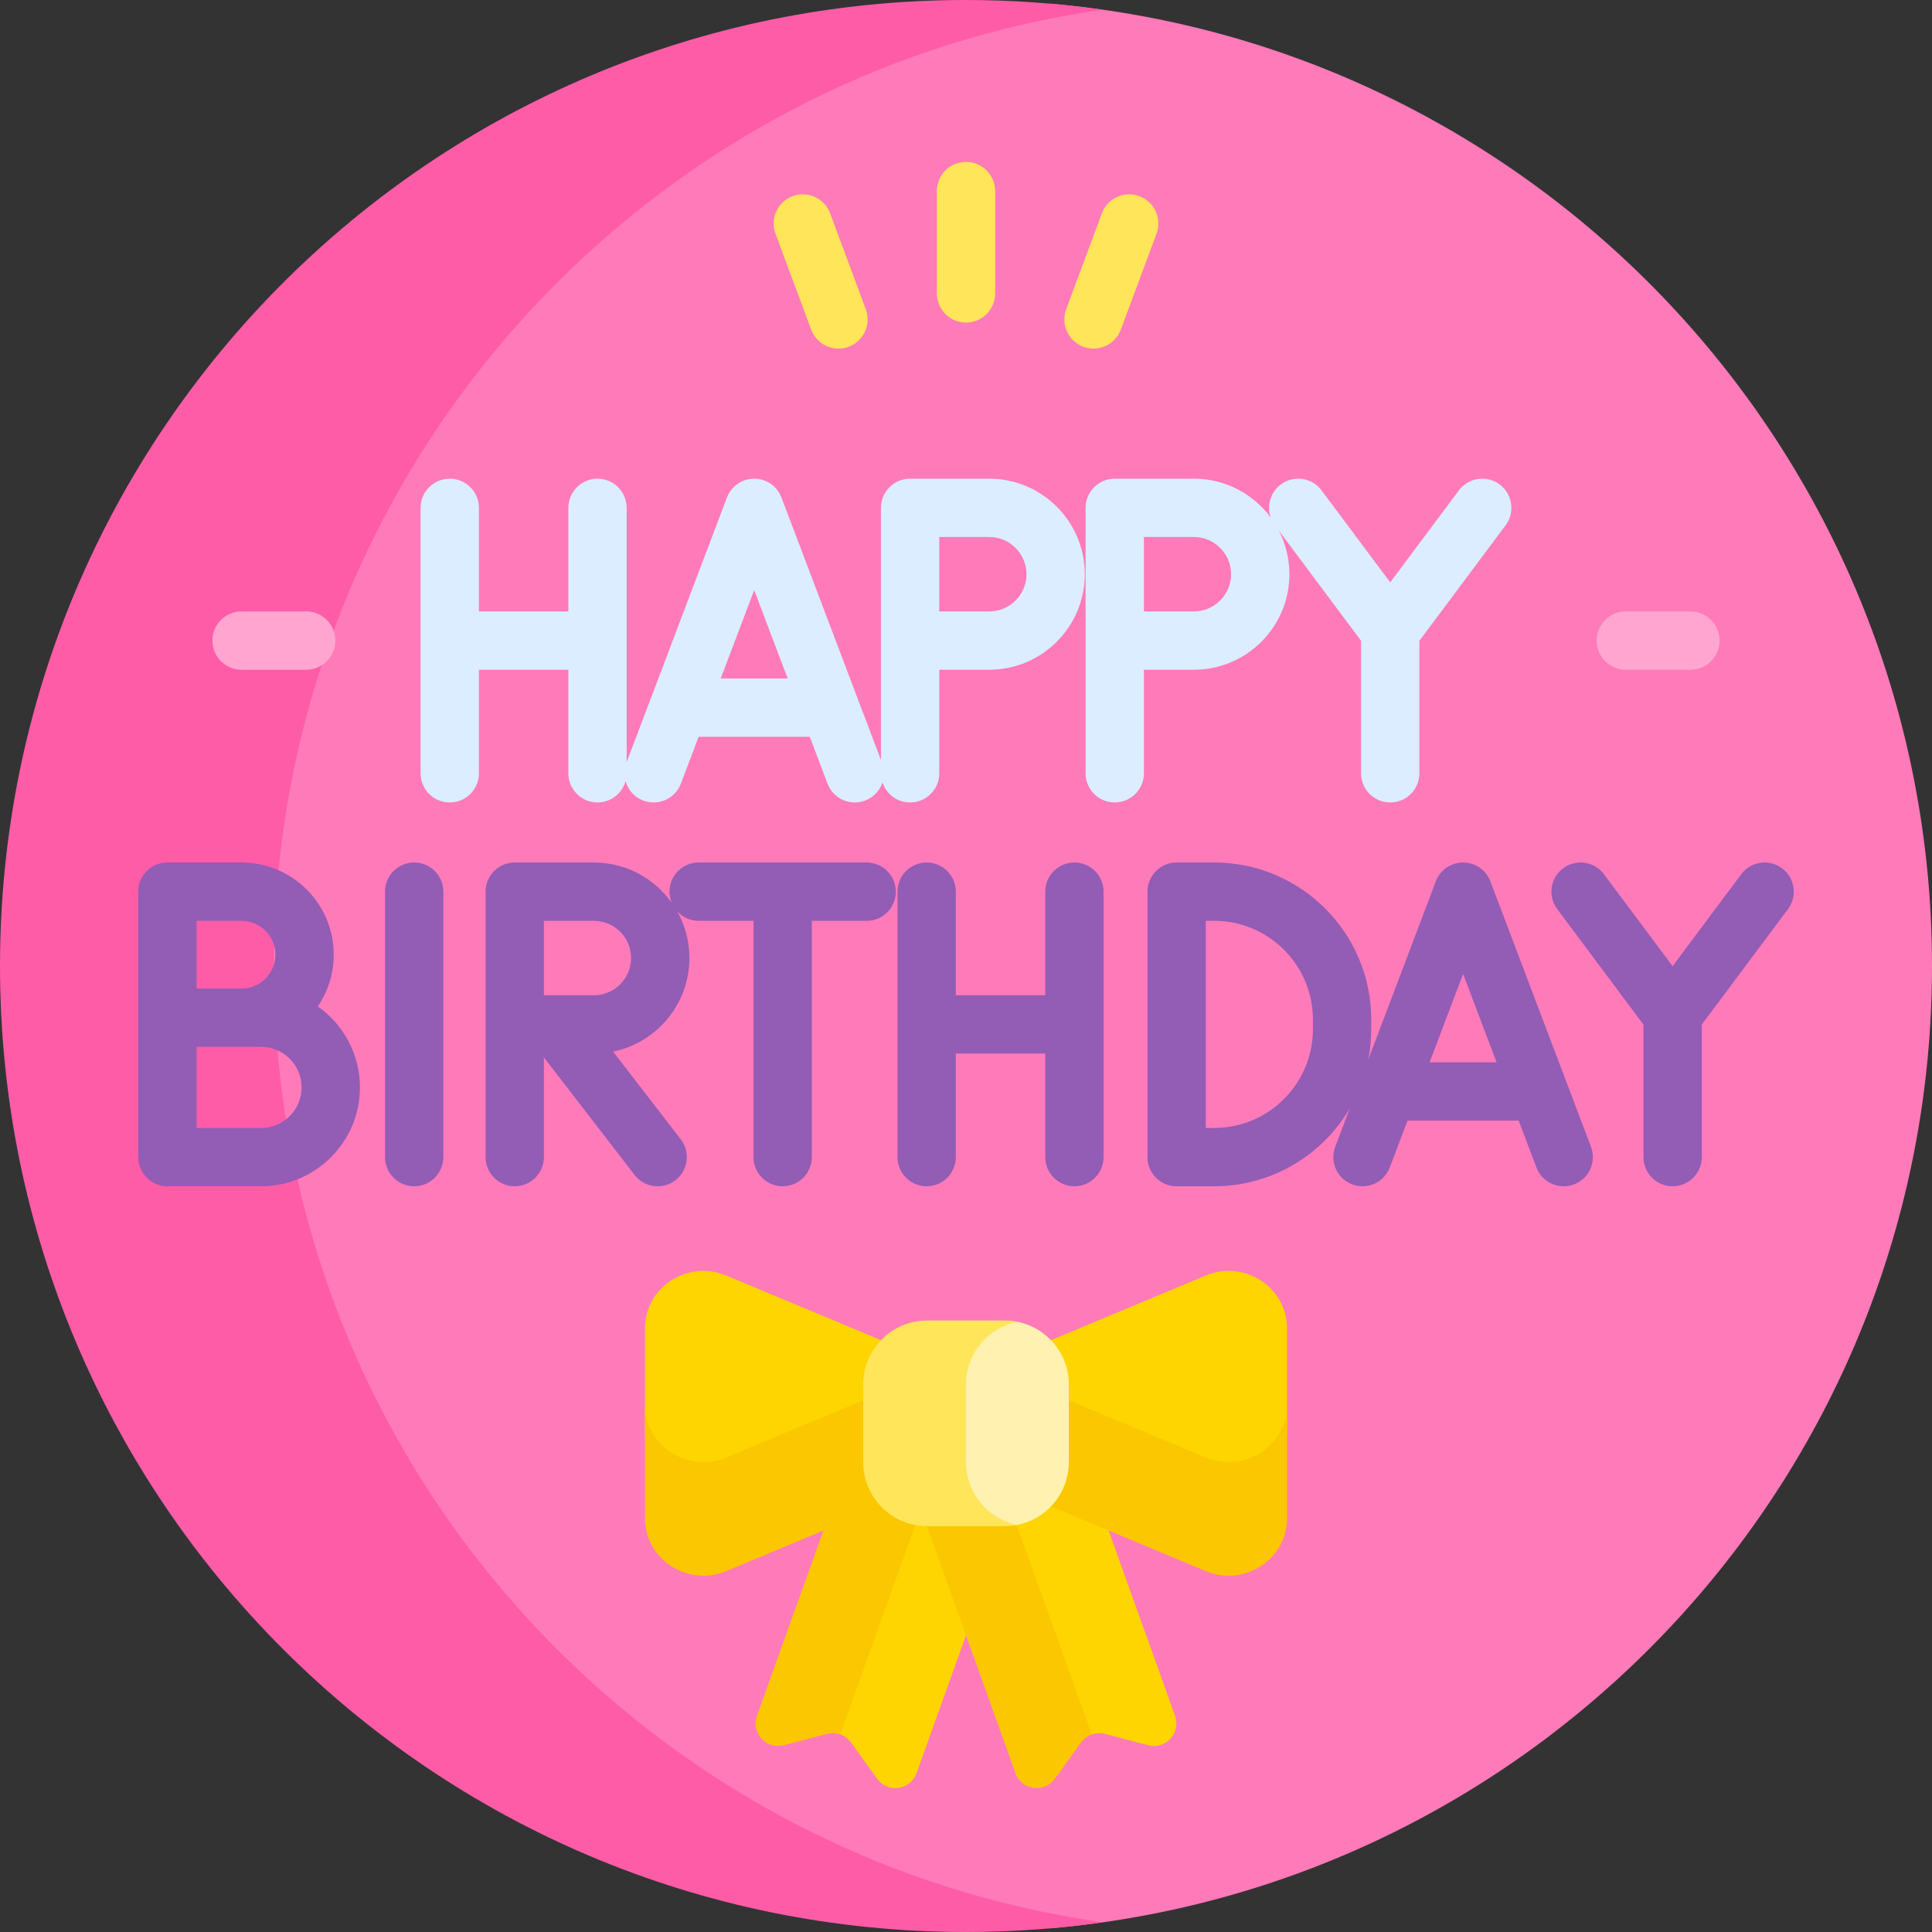<?xml version="1.0" encoding="UTF-8"?> <svg xmlns="http://www.w3.org/2000/svg" id="Capa_1" height="512" viewBox="0 0 512 512" width="512"><rect x="0" y="0" width="512" height="512" fill="#333333" stroke="none"/><g><path d="m278.338.981c-119.273 23.632-209.206 128.808-209.206 255.019s89.933 231.386 209.206 255.019c130.922-11.32 233.662-121.162 233.662-255.019s-102.74-243.699-233.662-255.019z" fill="#ff7ab9"></path><path d="m72.58 256c0-129.064 95.515-235.8 219.71-253.428-11.856-1.682-23.968-2.572-36.29-2.572-141.385 0-256 114.615-256 256s114.615 256 256 256c12.322 0 24.434-.89 36.29-2.572-124.195-17.628-219.71-124.365-219.71-253.428z" fill="#ff5ca8"></path><g fill="#935cb5"><path d="m284.73 228.573c-4.267 0-7.726 3.459-7.726 7.726v27.447h-23.704v-27.447c0-4.267-3.459-7.726-7.726-7.726s-7.726 3.459-7.726 7.726v70.348c0 4.267 3.459 7.726 7.726 7.726s7.726-3.459 7.726-7.726v-27.447h23.704v27.447c0 4.267 3.459 7.726 7.726 7.726s7.726-3.459 7.726-7.726v-70.348c0-4.267-3.459-7.726-7.726-7.726z"></path><path d="m472.263 230.108c-3.419-2.552-8.26-1.851-10.813 1.569l-18.194 24.369-18.194-24.369c-2.553-3.42-7.393-4.122-10.813-1.569s-4.122 7.394-1.569 10.813l22.85 30.605v35.12c0 4.267 3.459 7.726 7.726 7.726s7.726-3.459 7.726-7.726v-35.12l22.85-30.605c2.553-3.418 1.851-8.26-1.569-10.813z"></path><path d="m84.214 266.722c2.668-3.914 4.228-8.639 4.228-13.722 0-13.469-10.958-24.427-24.427-24.427h-19.656c-4.267 0-7.726 3.459-7.726 7.726v70.348c0 4.267 3.459 7.726 7.726 7.726h24.828c14.447 0 26.2-11.753 26.2-26.2 0-8.86-4.421-16.707-11.173-21.451zm-20.199-22.696c4.948 0 8.974 4.026 8.974 8.974s-4.026 8.974-8.974 8.974h-11.929v-17.948zm5.172 54.895h-17.101v-21.494h11.929 5.173c5.926 0 10.747 4.821 10.747 10.747-.001 5.926-4.822 10.747-10.748 10.747z"></path><path d="m394.96 233.562c-1.138-3.003-4.014-4.988-7.225-4.988s-6.087 1.986-7.225 4.988l-17.912 47.263c.515-2.61.791-5.304.791-8.062v-2.579c0-22.944-18.666-41.61-41.61-41.61h-9.966c-4.267 0-7.726 3.459-7.726 7.726v70.348c0 4.267 3.459 7.726 7.726 7.726h9.966c15.321 0 28.725-8.329 35.947-20.691l-3.876 10.227c-1.512 3.99.496 8.451 4.487 9.963.901.342 1.826.504 2.736.504 3.118 0 6.056-1.901 7.226-4.99l4.704-12.412h29.464l4.704 12.412c1.512 3.991 5.973 5.999 9.963 4.487s5.999-5.973 4.487-9.963zm-47.024 39.201c0 14.423-11.734 26.158-26.158 26.158h-2.239v-54.895h2.239c14.423 0 26.158 11.734 26.158 26.158zm30.924 8.758 8.876-23.419 8.876 23.419z"></path><path d="m229.678 228.573h-44.524c-4.267 0-7.726 3.459-7.726 7.726 0 1.04.209 2.03.581 2.935-4.593-6.446-12.122-10.662-20.622-10.662h-20.977c-4.267 0-7.726 3.459-7.726 7.726v70.348c0 4.267 3.459 7.726 7.726 7.726s7.726-3.459 7.726-7.726v-26.431l24.031 31.15c1.523 1.973 3.81 3.008 6.123 3.008 1.648 0 3.308-.525 4.714-1.609 3.379-2.607 4.005-7.459 1.398-10.837l-17.93-23.242c11.528-2.361 20.226-12.584 20.226-24.799 0-4.501-1.186-8.728-3.254-12.394 1.413 1.553 3.444 2.533 5.709 2.533h14.536v62.621c0 4.267 3.459 7.726 7.726 7.726s7.726-3.459 7.726-7.726v-62.621h14.536c4.267 0 7.726-3.459 7.726-7.726.002-4.267-3.457-7.726-7.725-7.726zm-72.292 35.174h-13.25v-19.721h13.25c5.437 0 9.86 4.424 9.86 9.861s-4.423 9.86-9.86 9.86z"></path><path d="m109.762 228.573c-4.267 0-7.726 3.459-7.726 7.726v70.348c0 4.267 3.459 7.726 7.726 7.726s7.726-3.459 7.726-7.726v-70.348c0-4.267-3.459-7.726-7.726-7.726z"></path></g><path d="m150.622 177.487v27.447c0 4.267 3.459 7.726 7.726 7.726 3.543 0 6.522-2.388 7.433-5.639.642 2.278 2.31 4.235 4.693 5.138.901.342 1.826.504 2.736.504 3.118 0 6.056-1.901 7.226-4.99l4.704-12.412h29.464l4.704 12.412c1.512 3.99 5.973 5.999 9.963 4.487 2.26-.856 3.883-2.659 4.592-4.786 1.022 3.07 3.913 5.287 7.327 5.287 4.267 0 7.726-3.459 7.726-7.726v-27.447h13.25c13.958 0 25.313-11.356 25.313-25.314s-11.355-25.313-25.313-25.313h-20.976c-4.267 0-7.726 3.459-7.726 7.726v66.832l-26.366-69.57c-1.138-3.002-4.014-4.988-7.225-4.988s-6.087 1.986-7.225 4.988l-26.573 70.117v-67.379c0-4.267-3.459-7.726-7.726-7.726s-7.726 3.459-7.726 7.726v27.447h-23.704v-27.447c0-4.267-3.459-7.726-7.726-7.726s-7.726 3.459-7.726 7.726v70.347c0 4.267 3.459 7.726 7.726 7.726s7.726-3.459 7.726-7.726v-27.447zm98.294-35.174h13.25c5.437 0 9.86 4.424 9.86 9.861s-4.423 9.86-9.86 9.86h-13.25zm-49.044 14.075 8.876 23.419h-17.751z" fill="#dbedff"></path><path d="m341.708 152.173c0-4.153-1.012-8.071-2.791-11.533l21.781 29.173v35.12c0 4.267 3.459 7.726 7.726 7.726s7.726-3.459 7.726-7.726v-35.12l22.85-30.604c2.553-3.419 1.851-8.261-1.569-10.813-3.42-2.553-8.261-1.851-10.813 1.569l-18.194 24.369-18.194-24.369c-2.553-3.42-7.395-4.122-10.813-1.569-2.772 2.07-3.758 5.644-2.671 8.745-4.615-6.231-12.018-10.28-20.351-10.28h-20.975c-4.267 0-7.726 3.459-7.726 7.726v70.347c0 4.267 3.459 7.726 7.726 7.726s7.726-3.459 7.726-7.726v-27.447h13.249c13.958 0 25.313-11.356 25.313-25.314zm-38.562-9.86h13.249c5.437 0 9.86 4.424 9.86 9.861s-4.423 9.86-9.86 9.86h-13.249z" fill="#dbedff"></path><path d="m64.015 177.487h17.131c4.267 0 7.726-3.459 7.726-7.726s-3.459-7.726-7.726-7.726h-17.131c-4.267 0-7.726 3.459-7.726 7.726s3.459 7.726 7.726 7.726z" fill="#ffa5d0"></path><path d="m430.854 177.487h17.131c4.267 0 7.726-3.459 7.726-7.726s-3.459-7.726-7.726-7.726h-17.131c-4.267 0-7.726 3.459-7.726 7.726s3.459 7.726 7.726 7.726z" fill="#ffa5d0"></path><path d="m256 85.492c4.267 0 7.726-3.459 7.726-7.726v-27.129c0-4.267-3.459-7.726-7.726-7.726s-7.726 3.459-7.726 7.726v27.128c0 4.267 3.459 7.727 7.726 7.727z" fill="#ffe559"></path><path d="m214.968 87.348c1.157 3.112 4.107 5.035 7.242 5.035.895 0 1.805-.156 2.693-.487 4-1.487 6.036-5.936 4.548-9.935l-9.457-25.426c-1.486-4-5.935-6.035-9.935-4.548s-6.036 5.936-4.548 9.935z" fill="#ffe559"></path><path d="m287.097 91.896c.888.33 1.798.487 2.693.487 3.136 0 6.086-1.924 7.243-5.035l9.457-25.426c1.488-4-.548-8.448-4.548-9.935-4.002-1.487-8.448.549-9.935 4.548l-9.457 25.426c-1.489 3.999.547 8.447 4.547 9.935z" fill="#ffe559"></path><path d="m247.504 403.174-4.888-2.101-20.73 56.061.786 2.517c1.12.396 2.123 1.125 2.85 2.133l6.92 9.596c2.81 3.895 8.834 3.045 10.456-1.475l13.102-36.526 1.02-4.844z" fill="#ffd500"></path><path d="m222.671 459.652 20.871-58.18-9.81-4.216-12.257 4.759-3.263 3.588-17.622 49.125c-1.621 4.52 2.49 9.006 7.134 7.785l11.441-3.008c1.184-.312 2.402-.244 3.506.147z" fill="#fbc700"></path><path d="m311.411 454.728-17.623-49.125-4.342-4.702-12.178-3.645-8.213 4.982h-2.787l20.615 55.826 2.462 1.584c1.1-.386 2.312-.453 3.492-.143l11.441 3.008c4.643 1.221 8.754-3.265 7.133-7.785z" fill="#ffd500"></path><path d="m268.75 402.237h-19.867l-3.234 2.197c-.011 0-.022-.002-.032-.002l23.487 65.472c1.622 4.52 7.646 5.371 10.456 1.475l6.92-9.596c.731-1.013 1.739-1.742 2.866-2.137z" fill="#fbc700"></path><path d="m278.507 370.146 36.901 17.33 13.149 2.727 6.909-2.727 5.616-6.992v-28.287c0-.076 0-.151 0-.227-.061-10.922-11.412-18.165-21.49-13.957l-41.084 17.154-2.172 3.168v11.811z" fill="#ffd500"></path><path d="m173.672 385.077 4.903 3.789 7.577 1.337 49.177-19.327v-13.878l-1.836-1.83-41.084-17.154c-10.079-4.208-21.429 3.035-21.49 13.957v.227 27.455z" fill="#ffd500"></path><path d="m319.591 386.263-41.083-17.154-2.173-3.448v30.113l2.173 3.448 41.083 17.154c10.079 4.208 21.43-3.035 21.49-13.957 0-.076 0-.151 0-.227v-30.112.227c-.061 10.921-11.411 18.164-21.49 13.956z" fill="#fbc700"></path><path d="m192.409 386.263c-10.079 4.208-21.429-3.035-21.49-13.957 0-.076 0-.151 0-.227v30.113.227c.061 10.922 11.411 18.165 21.49 13.957l41.083-17.154 1.837-3.002v-30.113l-1.837 3.002z" fill="#fbc700"></path><path d="m267.591 350.018c-2.147.804-4.331 1.631-4.331 1.631l-5.571 5.571-2.451 6.017v28.08l1.783 5.938 4.011 3.818 3.64 2.055 3.664 1.178c8.361-.992 14.904-8.144 14.904-16.76v-20.702c0-8.871-6.935-16.183-15.649-16.826z" fill="#fff1af"></path><path d="m256 387.546v-20.702c0-8.171 5.882-15.029 13.62-16.563-1.059-.21-2.151-.326-3.269-.326h-20.702c-9.289 0-16.889 7.6-16.889 16.889v20.702c0 9.289 7.6 16.889 16.889 16.889h20.702c1.118 0 2.21-.116 3.269-.326-7.738-1.534-13.62-8.392-13.62-16.563z" fill="#ffe559"></path></g></svg> 